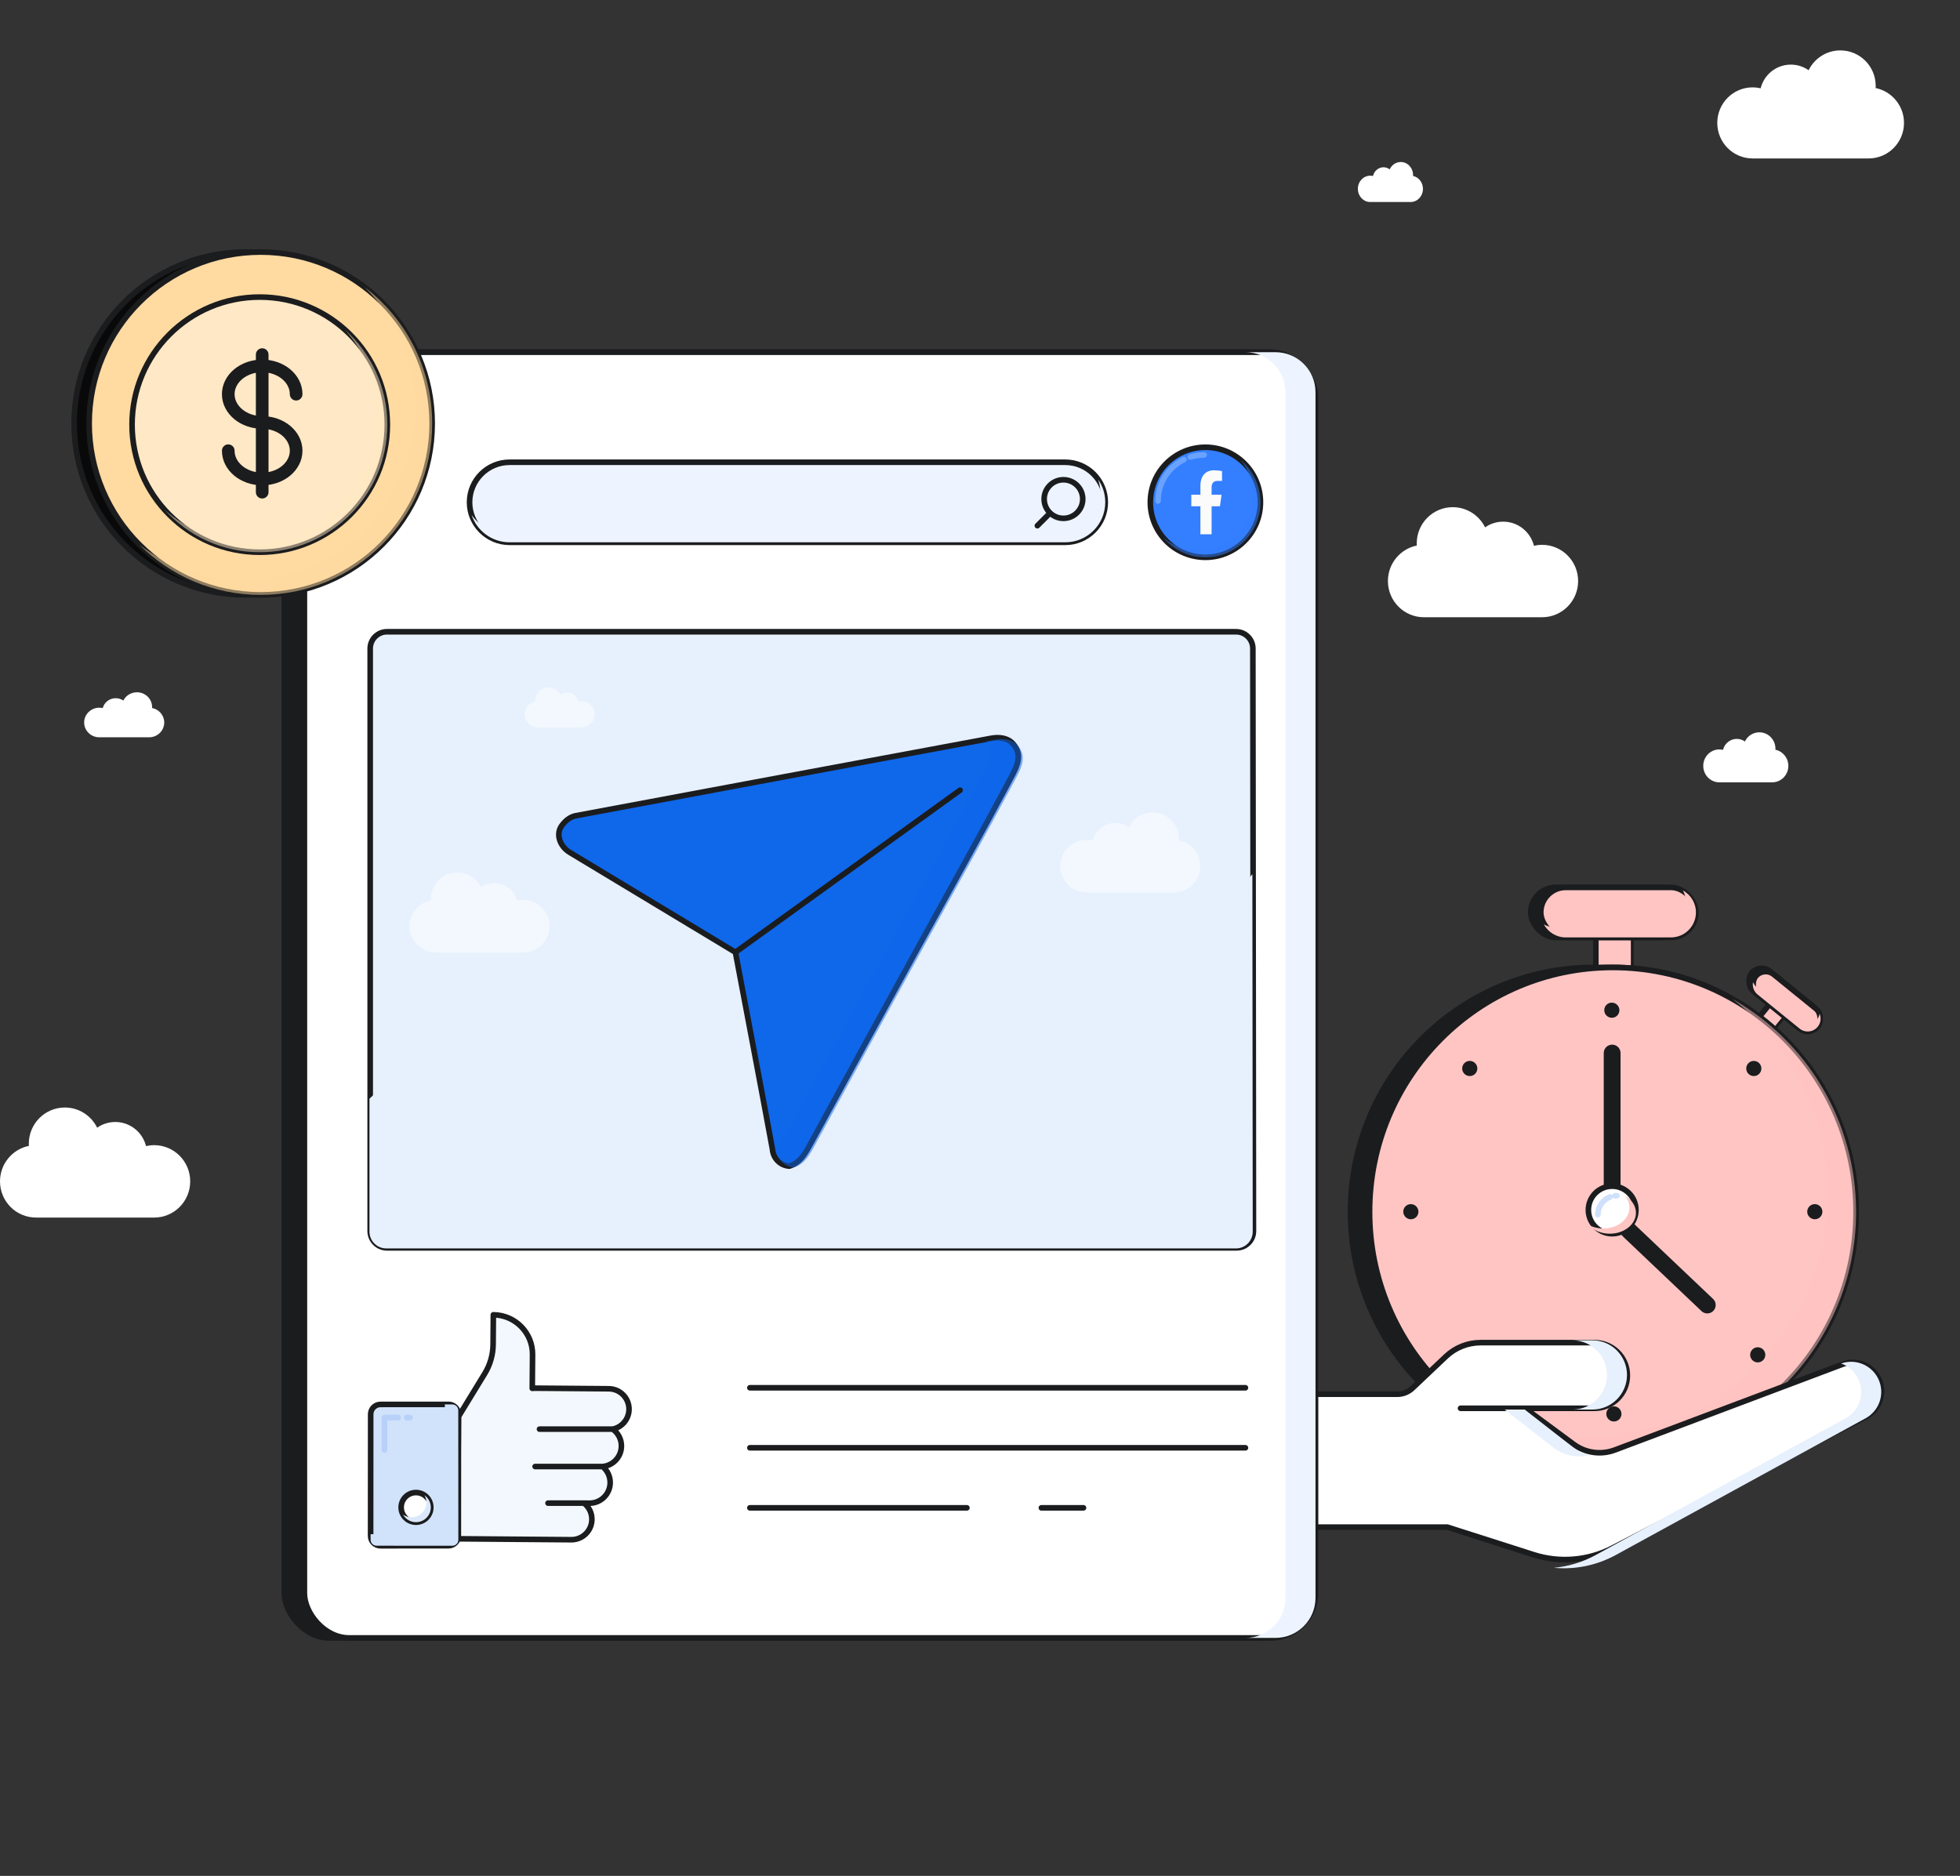 <?xml version="1.0" encoding="UTF-8"?>
<svg xmlns="http://www.w3.org/2000/svg" width="350" height="335" viewBox="0 0 350 335" fill="none">
  <rect x="0" y="0" width="350" height="335" fill="#333333" stroke="none"/>
  <rect x="284.967" y="175.447" width="14.294" height="6.257" rx="3.128" transform="rotate(-90 284.967 175.447)" fill="#FFC5C3" stroke="#1B1C1E"></rect>
  <rect width="7.365" height="3.223" rx="1.611" transform="matrix(0.631 -0.776 0.776 0.63 313.382 182.553)" fill="#FFC5C3" stroke="#1B1C1E"></rect>
  <g style="mix-blend-mode:multiply">
    <path d="M287.201 175.317C287.484 175.401 287.784 175.447 288.095 175.447C289.823 175.447 291.223 174.047 291.223 172.32L291.223 164.279C291.223 162.552 289.823 161.152 288.095 161.152C287.784 161.152 287.484 161.198 287.201 161.282C288.493 161.666 289.436 162.863 289.436 164.279L289.436 172.32C289.436 173.736 288.493 174.933 287.201 175.317Z" fill="#FFC5C3"></path>
  </g>
  <g style="mix-blend-mode:multiply">
    <path d="M314.316 183.226C314.402 183.351 314.507 183.467 314.632 183.568C315.322 184.129 316.337 184.023 316.899 183.333L319.511 180.118C320.072 179.427 319.967 178.413 319.276 177.852C319.152 177.751 319.017 177.672 318.877 177.613C319.269 178.187 319.257 178.971 318.796 179.537L316.184 182.753C315.723 183.319 314.958 183.491 314.316 183.226Z" fill="#FFC5C3"></path>
  </g>
  <ellipse cx="288.004" cy="216.409" rx="43.44" ry="43.642" fill="#DBE8FC" stroke="#1B1C1E"></ellipse>
  <ellipse cx="284.606" cy="216.409" rx="43.44" ry="43.642" fill="#1B1C1E" stroke="#1B1C1E"></ellipse>
  <ellipse cx="288.004" cy="216.409" rx="43.44" ry="43.642" fill="#FFC5C3" stroke="#1B1C1E"></ellipse>
  <g style="mix-blend-mode:multiply">
    <path d="M282.906 256.657C306.897 256.657 326.346 237.117 326.346 213.014C326.346 198.919 319.696 186.385 309.376 178.406C322.551 185.901 331.443 200.112 331.443 216.41C331.443 240.513 311.994 260.053 288.003 260.053C278.041 260.053 268.862 256.684 261.533 251.018C267.844 254.607 275.137 256.657 282.906 256.657Z" fill="#FFC5C3" fill-opacity="0.5"></path>
  </g>
  <g style="mix-blend-mode:overlay">
    <path d="M247.869 216.2C247.869 195.056 263.98 177.672 284.602 175.646M288.641 175.448C288.255 175.448 287.87 175.454 287.487 175.464" stroke="#FFC5C3" stroke-linecap="round" stroke-linejoin="round"></path>
  </g>
  <path d="M287.884 188.056V212.36C287.884 215.272 289.08 218.057 291.192 220.062L304.872 233.052" stroke="#1B1C1E" stroke-width="3" stroke-linecap="round"></path>
  <ellipse cx="287.884" cy="216.073" rx="4.247" ry="4.245" fill="white" stroke="#1B1C1E"></ellipse>
  <g style="mix-blend-mode:overlay">
    <path d="M285.335 216.922C285.335 215.482 286.232 214.252 287.497 213.758M288.733 213.526C288.618 213.526 288.505 213.532 288.393 213.543" stroke="#CFE0FB" stroke-linecap="round"></path>
  </g>
  <g style="mix-blend-mode:multiply">
    <path d="M286.3 219.386C288.876 219.386 290.965 217.716 290.965 215.656C290.965 214.864 290.656 214.13 290.13 213.526C291.339 214.2 292.131 215.321 292.131 216.589C292.131 218.648 290.042 220.318 287.466 220.318C285.88 220.318 284.479 219.685 283.637 218.718C284.392 219.139 285.31 219.386 286.3 219.386Z" fill="#FFC5C3"></path>
  </g>
  <ellipse rx="1.353" ry="1.353" transform="matrix(0.705 -0.709 0.709 0.705 262.457 190.812)" fill="#1B1C1E"></ellipse>
  <ellipse rx="1.353" ry="1.353" transform="matrix(0.705 -0.709 0.709 0.705 313.883 241.949)" fill="#1B1C1E"></ellipse>
  <ellipse rx="1.353" ry="1.353" transform="matrix(0.709 0.705 -0.705 0.709 313.18 190.812)" fill="#1B1C1E"></ellipse>
  <ellipse rx="1.353" ry="1.353" transform="matrix(0.709 0.705 -0.705 0.709 262.461 241.765)" fill="#1B1C1E"></ellipse>
  <ellipse rx="1.352" ry="1.353" transform="matrix(-0.005 -1 1 0 251.938 216.387)" fill="#1B1C1E"></ellipse>
  <ellipse rx="1.352" ry="1.353" transform="matrix(-0.005 -1 1 0 324.074 216.387)" fill="#1B1C1E"></ellipse>
  <ellipse rx="1.353" ry="1.352" transform="matrix(1 0 0.005 1 287.827 180.405)" fill="#1B1C1E"></ellipse>
  <ellipse rx="1.353" ry="1.352" transform="matrix(1 0 0.005 1 288.195 252.5)" fill="#1B1C1E"></ellipse>
  <rect x="273.348" y="158.473" width="27.709" height="8.934" rx="4.467" fill="#1B1C1E" stroke="#1B1C1E"></rect>
  <rect x="275.136" y="158.473" width="27.709" height="8.934" rx="4.467" fill="#FFC5C3" stroke="#1B1C1E"></rect>
  <g style="mix-blend-mode:overlay">
    <path d="M276.923 162.94C276.923 161.46 278.123 160.26 279.604 160.26H287.649M289.437 160.26H290.777" stroke="#FFC5C3" stroke-linecap="round" stroke-linejoin="round"></path>
  </g>
  <g style="mix-blend-mode:multiply">
    <path d="M275.68 165.076C276.438 166.464 277.911 167.406 279.605 167.406H298.376C300.844 167.406 302.845 165.406 302.845 162.939C302.845 161.246 301.903 159.773 300.514 159.016C300.86 159.65 301.057 160.378 301.057 161.153C301.057 163.62 299.057 165.62 296.588 165.62H277.818C277.043 165.62 276.315 165.423 275.68 165.076Z" fill="#FFC5C3"></path>
  </g>
  <rect width="14.271" height="4.603" rx="2.302" transform="matrix(0.776 0.63 -0.631 0.776 314.25 171.993)" fill="#1B1C1E" stroke="#1B1C1E"></rect>
  <rect width="14.271" height="4.603" rx="2.302" transform="matrix(0.776 0.63 -0.631 0.776 314.965 172.573)" fill="#FFC5C3" stroke="#1B1C1E"></rect>
  <g style="mix-blend-mode:multiply">
    <path d="M313.037 175.391C312.889 176.192 313.172 177.047 313.849 177.597L321.355 183.691C322.342 184.492 323.792 184.342 324.594 183.355C325.144 182.678 325.246 181.783 324.936 181.029C324.869 181.396 324.711 181.751 324.459 182.06C323.658 183.047 322.208 183.197 321.221 182.396L313.715 176.303C313.405 176.051 313.178 175.736 313.037 175.391Z" fill="#FFC5C3"></path>
  </g>
  <path d="M249.502 248.984H229.55V272.715H258.451L273.849 277.637C278.529 279.133 283.612 278.702 287.974 276.441L333.206 252.995C335.7 251.702 336.692 248.645 335.432 246.134C334.254 243.786 331.494 242.706 329.035 243.632L288.367 258.939C285.896 259.869 283.122 259.483 280.998 257.914L272.312 251.496H284.734C287.972 251.496 290.597 248.871 290.597 245.633C290.597 242.395 287.972 239.771 284.734 239.771H264.392C262.092 239.771 259.88 240.652 258.21 242.232L252.224 247.9C251.488 248.596 250.514 248.984 249.502 248.984Z" fill="white"></path>
  <path d="M260.811 251.496H272.312M272.312 251.496H284.734C287.972 251.496 290.597 248.871 290.597 245.633V245.633C290.597 242.395 287.972 239.771 284.734 239.771H264.392C262.092 239.771 259.88 240.652 258.21 242.232L252.224 247.9C251.488 248.596 250.514 248.984 249.502 248.984H229.55V272.715H258.451L273.849 277.637C278.529 279.133 283.612 278.702 287.974 276.441L333.206 252.995C335.7 251.702 336.692 248.645 335.432 246.134V246.134C334.254 243.786 331.494 242.706 329.035 243.632L288.367 258.939C285.896 259.869 283.122 259.483 280.998 257.914L272.312 251.496Z" stroke="#1B1C1E" stroke-linecap="round" stroke-linejoin="round"></path>
  <g style="mix-blend-mode:multiply">
    <path d="M277.475 279.983C281.271 280.337 285.123 279.56 288.525 277.698L333.142 253.28C335.641 251.912 336.639 248.832 335.417 246.259C334.231 243.764 331.355 242.583 328.771 243.495C330.078 243.956 331.204 244.918 331.841 246.259C333.064 248.832 332.066 251.912 329.566 253.28L284.95 277.698C282.616 278.975 280.07 279.742 277.475 279.983Z" fill="#E7F0FD"></path>
    <path d="M283.788 259.869C282.772 259.621 281.803 259.159 280.951 258.494L272.269 251.721H268.693L277.375 258.494C279.204 259.921 281.571 260.412 283.788 259.869Z" fill="#E7F0FD"></path>
    <path d="M280.773 251.721H284.348C287.765 251.721 290.535 248.953 290.535 245.537C290.535 242.122 287.765 239.354 284.348 239.354H280.773C284.19 239.354 286.96 242.122 286.96 245.537C286.96 248.953 284.19 251.721 280.773 251.721Z" fill="#E7F0FD"></path>
  </g>
  <rect x="50.779" y="62.897" width="181.449" height="229.604" rx="8" fill="#1B1C1E" stroke="#1B1C1E"></rect>
  <rect x="54.355" y="62.897" width="180.555" height="229.604" rx="8" fill="white" stroke="#1B1C1E"></rect>
  <g style="mix-blend-mode:multiply">
    <path d="M222.398 292.5L227.76 292.5C231.709 292.5 234.91 289.3 234.91 285.353V70.044C234.91 66.096 231.709 62.897 227.76 62.897L222.447 62.897C226.374 62.923 229.549 66.112 229.549 70.043L229.549 285.353C229.549 289.3 226.348 292.5 222.398 292.5Z" fill="#EDF4FF"></path>
  </g>
  <ellipse cx="215.248" cy="89.698" rx="9.832" ry="9.827" fill="#337FFF" stroke="#1B1C1E"></ellipse>
  <path d="M217.848 90.412L218.137 88.345H216.358V87.001C216.358 86.436 216.606 85.884 217.401 85.884H218.221V84.123C217.744 84.038 217.26 83.991 216.777 83.984C215.313 83.984 214.356 84.976 214.356 86.768V88.345H212.733V90.412H214.356V95.412H216.358V90.412H217.849L217.848 90.412Z" fill="#FBFBFB"></path>
  <g style="mix-blend-mode:multiply">
    <path d="M213.981 98.249C219.405 98.249 223.803 93.853 223.803 88.431C223.803 86.045 222.952 83.858 221.536 82.157C223.702 83.958 225.081 86.672 225.081 89.709C225.081 95.131 220.683 99.527 215.259 99.527C212.221 99.527 209.505 98.148 207.703 95.982C209.405 97.397 211.593 98.249 213.981 98.249Z" fill="#337FFF" fill-opacity="0.5"></path>
  </g>
  <path d="M206.788 89.47C206.788 86.213 208.681 83.398 211.427 82.065M215.02 81.242C214.159 81.242 213.33 81.374 212.55 81.619" stroke="white" stroke-opacity="0.27" stroke-linecap="round" stroke-linejoin="round"></path>
  <path d="M83.851 89.699C83.851 85.752 87.052 82.552 91.001 82.552H190.217C194.167 82.552 197.368 85.752 197.368 89.699C197.368 93.646 194.167 96.846 190.217 96.846H91.001C87.052 96.846 83.851 93.646 83.851 89.699Z" fill="#EDF4FF" stroke="#1B1C1E"></path>
  <g style="mix-blend-mode:overlay">
    <path d="M112.182 84.338H92.518C89.691 84.338 87.246 85.978 86.086 88.358M114.864 84.338H115.758" stroke="#EDF4FF" stroke-linecap="round" stroke-linejoin="round"></path>
  </g>
  <g style="mix-blend-mode:multiply">
    <path d="M84.218 91.966C85.166 94.802 87.845 96.846 91.001 96.846H190.217C194.166 96.846 197.368 93.646 197.368 89.698C197.368 88.193 196.902 86.796 196.106 85.644C196.345 86.356 196.474 87.119 196.474 87.912C196.474 91.859 193.272 95.059 189.323 95.059H90.107C87.664 95.059 85.508 93.835 84.218 91.966Z" fill="#EDF4FF"></path>
  </g>
  <path d="M187.518 91.609C186.863 90.982 186.455 90.1 186.455 89.122C186.455 87.22 187.998 85.678 189.901 85.678C191.804 85.678 193.347 87.22 193.347 89.122C193.347 91.024 191.804 92.566 189.901 92.566C188.976 92.566 188.137 92.202 187.518 91.609ZM187.518 91.609L185.245 93.88" stroke="#1B1C1E" stroke-linecap="round"></path>
  <path d="M81.871 252.981L81.694 274.8L90.841 274.874C90.868 274.875 90.896 274.875 90.924 274.876L102.012 274.965C104.03 274.982 105.679 273.36 105.695 271.343C105.705 270.162 105.153 269.108 104.289 268.433L105.246 268.441C107.282 268.458 108.945 266.822 108.962 264.787C108.971 263.621 108.438 262.578 107.597 261.896C109.473 261.737 110.952 260.173 110.968 258.255C110.978 257.002 110.362 255.891 109.411 255.217C111.063 254.883 112.312 253.43 112.326 251.679C112.342 249.668 110.725 248.025 108.713 248.009L95.558 247.902C95.385 247.901 95.215 247.912 95.048 247.934L95.097 241.91C95.128 238.015 91.995 234.832 88.098 234.801L88.055 240.093C88.04 241.925 87.528 243.718 86.573 245.282L81.871 252.981Z" fill="#F3F8FE"></path>
  <path d="M104.289 268.433C105.153 269.108 105.705 270.162 105.695 271.343C105.679 273.36 104.03 274.982 102.012 274.965L90.924 274.876C90.896 274.875 90.868 274.875 90.841 274.874L81.694 274.8L81.871 252.981L86.573 245.282C87.528 243.718 88.04 241.925 88.055 240.093L88.098 234.801C91.995 234.832 95.128 238.015 95.097 241.91L95.048 247.934C95.215 247.912 95.385 247.901 95.558 247.902L108.713 248.009C110.725 248.025 112.342 249.668 112.326 251.679C112.312 253.43 111.063 254.883 109.411 255.217M104.289 268.433L105.246 268.441C107.282 268.458 108.945 266.822 108.962 264.787C108.971 263.621 108.438 262.578 107.597 261.896M104.289 268.433L97.86 268.433M107.597 261.896C109.473 261.737 110.952 260.173 110.968 258.255C110.978 257.002 110.362 255.891 109.411 255.217M107.597 261.896L95.558 261.896M109.411 255.217L96.339 255.217" stroke="#1B1C1E" stroke-linecap="round" stroke-linejoin="round"></path>
  <path d="M66.192 252.555C66.193 251.589 66.976 250.805 67.942 250.805L80.106 250.798C81.073 250.797 81.858 251.582 81.858 252.55L81.846 274.287C81.845 275.253 81.062 276.036 80.096 276.037L67.932 276.044C66.965 276.045 66.18 275.26 66.18 274.292L66.192 252.555Z" fill="#D1E2FB" stroke="#1B1C1E" stroke-linecap="round" stroke-linejoin="round"></path>
  <g style="mix-blend-mode:multiply">
    <path d="M79.438 250.804L80.769 250.804C81.357 250.805 81.834 251.281 81.834 251.869L81.847 274.978C81.847 275.567 81.369 276.044 80.781 276.044L67.246 276.036C66.658 276.035 66.181 275.559 66.181 274.972L66.181 273.982L78.384 273.989C78.973 273.989 79.45 273.512 79.45 272.924L79.438 250.804Z" fill="#D1E2FB"></path>
  </g>
  <g style="mix-blend-mode:overlay">
    <path d="M73.221 253.157L72.613 253.157M68.658 258.934L68.658 253.157L71.092 253.157" stroke="#B7D1F9" stroke-linecap="round" stroke-linejoin="round"></path>
  </g>
  <ellipse rx="2.647" ry="2.646" transform="matrix(-1 0.008 0.008 1 74.281 269.19)" fill="white" stroke="#1B1C1E" stroke-linecap="round" stroke-linejoin="round"></ellipse>
  <g style="mix-blend-mode:multiply">
    <path d="M71.963 270.469C72.4 270.779 72.936 270.959 73.514 270.955C74.976 270.943 76.151 269.749 76.139 268.287C76.136 267.831 76.017 267.403 75.811 267.03C76.481 267.505 76.921 268.285 76.928 269.169C76.94 270.63 75.765 271.824 74.303 271.836C73.297 271.844 72.418 271.291 71.963 270.469Z" fill="#DBE8FC"></path>
  </g>
  <path d="M66.105 115.821C66.105 114.164 67.448 112.821 69.105 112.821H220.727C222.383 112.821 223.726 114.163 223.727 115.818L223.83 219.839C223.832 221.497 222.488 222.842 220.83 222.842H69.105C67.448 222.842 66.105 221.499 66.105 219.842V115.821Z" fill="#E7F0FD" stroke="#1B1C1E"></path>
  <g style="mix-blend-mode:overlay">
    <path d="M134.698 115.606H130.33M69.549 154.916V117.606C69.549 116.502 70.444 115.606 71.549 115.606H124.967" stroke="#E7F0FD"></path>
  </g>
  <g style="mix-blend-mode:multiply">
    <path fill-rule="evenodd" clip-rule="evenodd" d="M223.637 156.105L223.701 219.945C223.702 221.603 222.359 222.948 220.701 222.948L68.975 222.948C67.318 222.948 65.975 221.605 65.975 219.948L65.975 196.201C76.896 185.835 94.87 176.049 117.817 181.718C153.837 190.618 197.186 188.161 223.637 156.105Z" fill="#E7F0FD"></path>
  </g>
  <path d="M96.055 129.902C94.746 129.902 93.685 128.849 93.685 127.551C93.685 126.412 94.501 125.462 95.585 125.246C95.582 125.2 95.581 125.153 95.581 125.106C95.581 123.808 96.642 122.755 97.951 122.755C98.883 122.755 99.69 123.289 100.077 124.066C100.415 123.832 100.826 123.695 101.269 123.695C102.245 123.695 103.065 124.361 103.292 125.26C103.464 125.221 103.644 125.2 103.828 125.2C105.137 125.2 106.198 126.253 106.198 127.551C106.198 128.849 105.137 129.902 103.828 129.902H96.055Z" fill="white" fill-opacity="0.5"></path>
  <path d="M209.612 159.383C212.229 159.383 214.352 157.278 214.352 154.681C214.352 152.404 212.719 150.504 210.551 150.072C210.557 149.979 210.56 149.885 210.56 149.791C210.56 147.194 208.437 145.089 205.819 145.089C203.954 145.089 202.341 146.157 201.567 147.711C200.891 147.244 200.07 146.97 199.183 146.97C197.23 146.97 195.59 148.302 195.137 150.1C194.792 150.021 194.433 149.979 194.064 149.979C191.446 149.979 189.324 152.084 189.324 154.681C189.324 157.278 191.446 159.383 194.064 159.383H209.612Z" fill="white" fill-opacity="0.5"></path>
  <path d="M77.865 170.105C75.247 170.105 73.125 168 73.125 165.403C73.125 163.125 74.758 161.226 76.925 160.793C76.92 160.7 76.917 160.607 76.917 160.513C76.917 157.916 79.039 155.811 81.657 155.811C83.522 155.811 85.136 156.879 85.909 158.433C86.585 157.965 87.407 157.691 88.293 157.691C90.247 157.691 91.886 159.023 92.34 160.822C92.685 160.743 93.044 160.701 93.412 160.701C96.03 160.701 98.153 162.806 98.153 165.403C98.153 168 96.03 170.105 93.412 170.105H77.865Z" fill="white" fill-opacity="0.5"></path>
  <path d="M131.322 170.057L101.761 152.234C100.07 151.233 99.135 149.047 100.322 147.429C101.073 146.405 101.942 145.842 102.83 145.672C127.64 141.027 152.458 136.406 176.983 131.848C178.359 131.592 179.872 131.73 180.834 132.757C182.97 135.04 181.215 137.537 180.049 139.783C174.826 149.592 169.372 159.302 164.017 169.052C157.6 180.728 151.168 192.425 144.822 204.1C143.841 205.893 142.979 207.62 140.956 208.252C140.174 208.209 139.436 207.876 138.88 207.315C138.325 206.754 137.988 206.003 137.933 205.2C135.89 194.113 133.431 181.22 131.322 170.057Z" fill="#0F67EA"></path>
  <path d="M171.441 141.115L131.322 170.057M131.322 170.057L101.761 152.234C100.07 151.233 99.135 149.047 100.322 147.429C101.073 146.405 101.942 145.842 102.83 145.672C127.64 141.027 152.458 136.406 176.983 131.848C178.359 131.592 179.872 131.73 180.834 132.757C182.97 135.04 181.215 137.537 180.049 139.783C174.826 149.592 169.372 159.302 164.017 169.052C157.6 180.728 151.168 192.425 144.822 204.1C143.841 205.893 142.979 207.62 140.956 208.252C140.174 208.209 139.436 207.876 138.88 207.315C138.325 206.754 137.988 206.003 137.933 205.2C135.89 194.113 133.431 181.22 131.322 170.057Z" stroke="#1B1C1E" stroke-linecap="round" stroke-linejoin="round"></path>
  <g style="mix-blend-mode:screen">
    <path d="M141.245 142.221L139.694 142.488M135.818 143.155L109.455 147.69" stroke="#0F67EA" stroke-opacity="0.8" stroke-linecap="round" stroke-linejoin="round"></path>
  </g>
  <g style="mix-blend-mode:multiply">
    <path d="M176.109 132.4C177.54 134.328 176.427 136.387 175.39 138.306C175.256 138.552 175.125 138.796 174.999 139.038C171.337 145.915 167.562 152.744 163.786 159.571C162.177 162.482 160.567 165.393 158.967 168.307L158.074 169.932C151.953 181.067 145.823 192.221 139.772 203.354C139.728 203.434 139.684 203.514 139.641 203.594C139.333 204.159 139.031 204.714 138.694 205.224C138.708 205.297 138.721 205.369 138.734 205.441C138.79 206.244 139.126 206.995 139.682 207.556C140.238 208.117 140.975 208.45 141.758 208.493C143.69 207.889 144.564 206.286 145.493 204.58C145.536 204.501 145.579 204.421 145.623 204.341C151.675 193.208 157.805 182.054 163.925 170.919L164.819 169.294C166.419 166.379 168.028 163.469 169.638 160.558C173.413 153.73 177.189 146.902 180.851 140.024C180.976 139.783 181.108 139.539 181.241 139.293C182.349 137.244 183.542 135.036 181.635 132.999C180.673 131.971 179.161 131.833 177.784 132.089C177.226 132.193 176.668 132.297 176.109 132.4Z" fill="#0F67EA" fill-opacity="0.5"></path>
  </g>
  <path d="M133.907 247.83H222.397M133.907 258.551H222.397M133.907 269.272H172.658M185.96 269.272H193.479" stroke="#1B1C1E" stroke-linecap="round" stroke-linejoin="round"></path>
  <path d="M6.433 217.436C2.88 217.436 0 214.541 0 210.971C0 207.839 2.216 205.227 5.158 204.633C5.15 204.505 5.146 204.376 5.146 204.247C5.146 200.676 8.026 197.781 11.579 197.781C14.111 197.781 16.3 199.251 17.35 201.387C18.267 200.744 19.383 200.367 20.585 200.367C23.236 200.367 25.462 202.199 26.077 204.671C26.545 204.563 27.032 204.505 27.533 204.505C31.086 204.505 33.966 207.4 33.966 210.971C33.966 214.541 31.086 217.436 27.533 217.436H6.433Z" fill="white"></path>
  <path d="M333.685 28.295C337.173 28.295 340 25.453 340 21.948C340 18.874 337.825 16.309 334.937 15.726C334.944 15.6 334.948 15.474 334.948 15.347C334.948 11.842 332.12 9 328.633 9C326.148 9 323.998 10.443 322.967 12.54C322.067 11.909 320.972 11.539 319.791 11.539C317.189 11.539 315.004 13.337 314.4 15.764C313.941 15.657 313.462 15.601 312.971 15.601C309.483 15.601 306.656 18.443 306.656 21.948C306.656 25.453 309.483 28.295 312.971 28.295H333.685Z" fill="white"></path>
  <path d="M254.275 110.228C250.722 110.228 247.842 107.333 247.842 103.763C247.842 100.631 250.058 98.019 252.999 97.424C252.992 97.297 252.988 97.168 252.988 97.039C252.988 93.468 255.868 90.573 259.421 90.573C261.952 90.573 264.142 92.043 265.192 94.179C266.109 93.536 267.224 93.159 268.427 93.159C271.078 93.159 273.304 94.991 273.919 97.463C274.387 97.355 274.874 97.297 275.375 97.297C278.928 97.297 281.808 100.192 281.808 103.763C281.808 107.333 278.928 110.228 275.375 110.228H254.275Z" fill="white"></path>
  <path d="M316.47 139.71C318.059 139.71 319.348 138.395 319.348 136.772C319.348 135.348 318.356 134.161 317.04 133.891C317.044 133.833 317.045 133.774 317.045 133.715C317.045 132.092 315.757 130.776 314.167 130.776C313.035 130.776 312.055 131.444 311.586 132.415C311.175 132.123 310.676 131.952 310.138 131.952C308.952 131.952 307.957 132.784 307.681 133.908C307.472 133.859 307.254 133.833 307.03 133.833C305.441 133.833 304.152 135.149 304.152 136.772C304.152 138.395 305.441 139.71 307.03 139.71H316.47Z" fill="white"></path>
  <path d="M251.896 36.077C253.111 36.077 254.097 35.024 254.097 33.726C254.097 32.587 253.339 31.637 252.332 31.421C252.335 31.375 252.336 31.328 252.336 31.281C252.336 29.982 251.351 28.93 250.135 28.93C249.269 28.93 248.52 29.464 248.161 30.241C247.847 30.007 247.466 29.87 247.054 29.87C246.147 29.87 245.386 30.536 245.175 31.435C245.015 31.396 244.849 31.375 244.678 31.375C243.462 31.375 242.477 32.427 242.477 33.726C242.477 35.024 243.462 36.077 244.678 36.077H251.896Z" fill="white"></path>
  <path d="M26.62 131.669C28.116 131.669 29.329 130.485 29.329 129.025C29.329 127.743 28.396 126.675 27.157 126.432C27.161 126.379 27.162 126.327 27.162 126.274C27.162 124.813 25.95 123.629 24.454 123.629C23.388 123.629 22.466 124.23 22.024 125.104C21.638 124.841 21.168 124.687 20.662 124.687C19.545 124.687 18.608 125.436 18.349 126.448C18.152 126.403 17.947 126.38 17.736 126.38C16.24 126.38 15.028 127.564 15.028 129.025C15.028 130.485 16.24 131.669 17.736 131.669H26.62Z" fill="white"></path>
  <ellipse cx="43.864" cy="75.624" rx="30.628" ry="30.613" fill="#090909" stroke="#1B1C1E"></ellipse>
  <ellipse cx="46.546" cy="75.624" rx="30.628" ry="30.613" fill="#FFDAA1" stroke="#1B1C1E"></ellipse>
  <ellipse cx="46.374" cy="75.833" rx="22.793" ry="22.782" fill="#FFE8C5" stroke="#1B1C1E"></ellipse>
  <path d="M52.882 70.393C52.882 67.605 50.168 65.344 46.821 65.344C43.473 65.344 40.76 67.605 40.76 70.393C40.76 73.181 43.473 75.441 46.821 75.441C50.168 75.441 52.882 77.701 52.882 80.49C52.882 83.278 50.168 85.538 46.821 85.538C43.473 85.538 40.76 83.278 40.76 80.49M46.821 63.325V87.894" stroke="#1B1C1E" stroke-width="2.26" stroke-linecap="round" stroke-linejoin="round"></path>
  <g style="mix-blend-mode:overlay">
    <path d="M25.368 75.833C25.368 65.204 33.27 56.42 43.523 55.03M46.373 54.838C46.074 54.838 45.776 54.844 45.48 54.857" stroke="#FFE8C5" stroke-linecap="round"></path>
  </g>
  <g style="mix-blend-mode:multiply">
    <path d="M44.585 96.828C57.173 96.828 67.378 86.629 67.378 74.046C67.378 68.21 65.182 62.886 61.571 58.855C66.233 63.027 69.166 69.088 69.166 75.833C69.166 88.415 58.961 98.615 46.373 98.615C39.624 98.615 33.56 95.683 29.387 91.024C33.42 94.633 38.746 96.828 44.585 96.828Z" fill="#FFE8C5" fill-opacity="0.5"></path>
  </g>
  <g style="mix-blend-mode:overlay">
    <path d="M18.217 75.834C18.217 62.44 27.577 51.233 40.116 48.389M46.373 47.691C45.621 47.691 44.875 47.721 44.138 47.779" stroke="#FFDAA1" stroke-linecap="round"></path>
  </g>
  <g style="mix-blend-mode:multiply">
    <path d="M43.483 103.557C60.398 103.557 74.111 89.851 74.111 72.944C74.111 64.488 70.681 56.833 65.136 51.293C72.454 56.887 77.174 65.705 77.174 75.624C77.174 92.531 63.461 106.237 46.546 106.237C38.09 106.237 30.435 102.812 24.893 97.275C30.048 101.215 36.492 103.557 43.483 103.557Z" fill="#FFDAA1" fill-opacity="0.5"></path>
  </g>
</svg>
